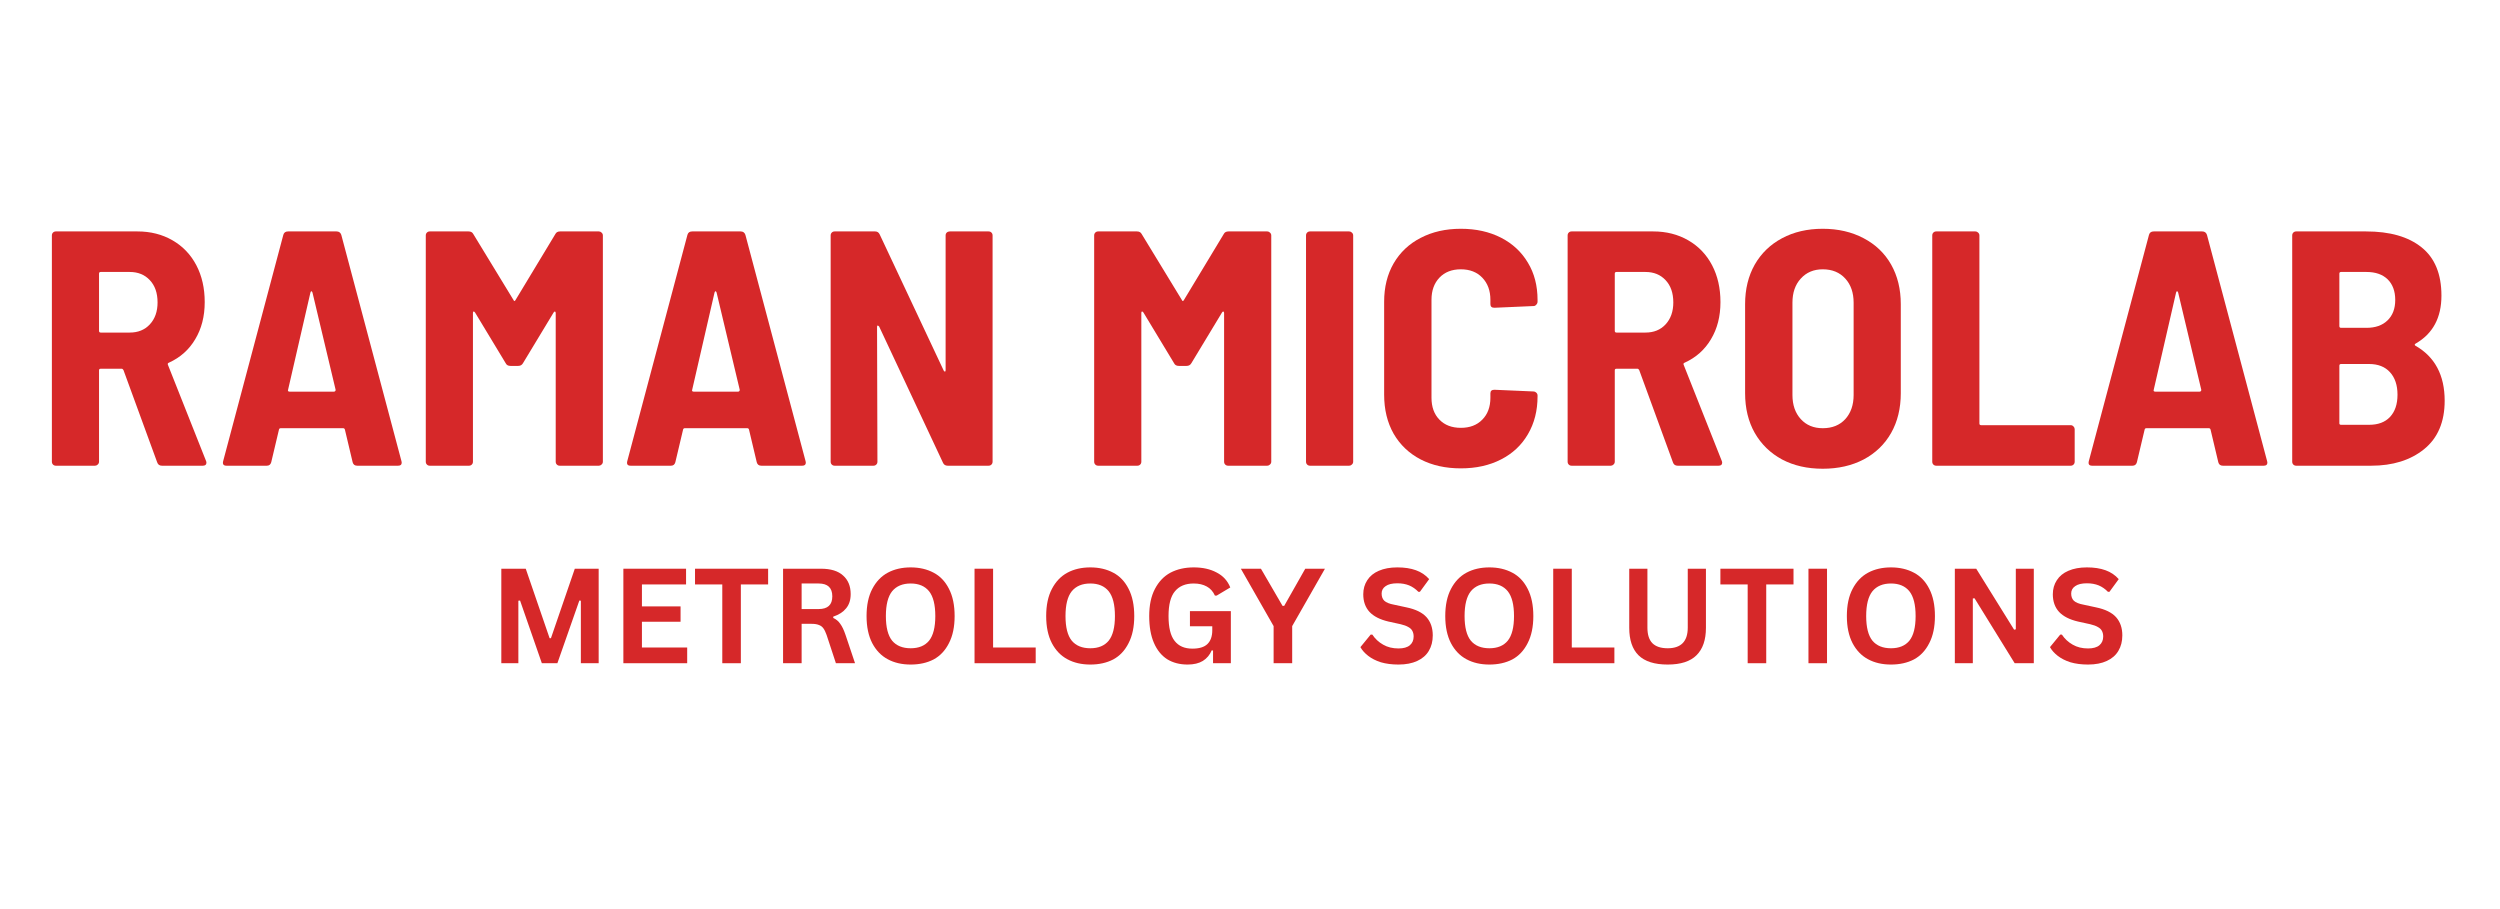 <svg xmlns="http://www.w3.org/2000/svg" xmlns:xlink="http://www.w3.org/1999/xlink" width="275" zoomAndPan="magnify" viewBox="0 0 206.25 75" height="100" preserveAspectRatio="xMidYMid meet" version="1.0"><defs><g/></defs><g fill="#d62829" fill-opacity="1"><g transform="translate(2.811, 38.421)"><g><path d="M 10.547 0 C 10.348 0 10.219 -0.094 10.156 -0.281 L 7.375 -7.891 C 7.332 -7.961 7.285 -8 7.234 -8 L 5.5 -8 C 5.406 -8 5.359 -7.957 5.359 -7.875 L 5.359 -0.328 C 5.359 -0.234 5.32 -0.156 5.25 -0.094 C 5.188 -0.031 5.113 0 5.031 0 L 1.797 0 C 1.703 0 1.625 -0.031 1.562 -0.094 C 1.5 -0.156 1.469 -0.234 1.469 -0.328 L 1.469 -19 C 1.469 -19.094 1.5 -19.172 1.562 -19.234 C 1.625 -19.297 1.703 -19.328 1.797 -19.328 L 8.531 -19.328 C 9.613 -19.328 10.578 -19.082 11.422 -18.594 C 12.273 -18.102 12.93 -17.414 13.391 -16.531 C 13.848 -15.656 14.078 -14.645 14.078 -13.5 C 14.078 -12.32 13.816 -11.301 13.297 -10.438 C 12.785 -9.57 12.062 -8.926 11.125 -8.5 C 11.031 -8.469 11.004 -8.406 11.047 -8.312 L 14.188 -0.391 C 14.207 -0.348 14.219 -0.301 14.219 -0.25 C 14.219 -0.082 14.117 0 13.922 0 Z M 5.5 -15.984 C 5.406 -15.984 5.359 -15.938 5.359 -15.844 L 5.359 -11.125 C 5.359 -11.031 5.406 -10.984 5.5 -10.984 L 7.891 -10.984 C 8.578 -10.984 9.129 -11.207 9.547 -11.656 C 9.973 -12.113 10.188 -12.719 10.188 -13.469 C 10.188 -14.25 9.973 -14.863 9.547 -15.312 C 9.129 -15.758 8.578 -15.984 7.891 -15.984 Z M 5.5 -15.984 "/></g></g></g><g fill="#d62829" fill-opacity="1"><g transform="translate(17.797, 38.421)"><g><path d="M 11.672 0 C 11.473 0 11.348 -0.094 11.297 -0.281 L 10.656 -2.984 C 10.633 -3.055 10.586 -3.094 10.516 -3.094 L 5.359 -3.094 C 5.285 -3.094 5.238 -3.055 5.219 -2.984 L 4.578 -0.281 C 4.523 -0.094 4.406 0 4.219 0 L 0.891 0 C 0.648 0 0.555 -0.117 0.609 -0.359 L 5.578 -19.047 C 5.629 -19.234 5.758 -19.328 5.969 -19.328 L 9.969 -19.328 C 10.164 -19.328 10.297 -19.234 10.359 -19.047 L 15.328 -0.359 L 15.344 -0.25 C 15.344 -0.082 15.242 0 15.047 0 Z M 5.969 -6.266 C 5.945 -6.211 5.953 -6.172 5.984 -6.141 C 6.023 -6.117 6.066 -6.109 6.109 -6.109 L 9.75 -6.109 C 9.781 -6.109 9.812 -6.117 9.844 -6.141 C 9.883 -6.172 9.898 -6.211 9.891 -6.266 L 7.984 -14.281 C 7.961 -14.352 7.93 -14.391 7.891 -14.391 C 7.859 -14.391 7.832 -14.352 7.812 -14.281 Z M 5.969 -6.266 "/></g></g></g><g fill="#d62829" fill-opacity="1"><g transform="translate(33.721, 38.421)"><g><path d="M 12.094 -19.109 C 12.164 -19.254 12.297 -19.328 12.484 -19.328 L 15.688 -19.328 C 15.77 -19.328 15.844 -19.297 15.906 -19.234 C 15.977 -19.172 16.016 -19.094 16.016 -19 L 16.016 -0.328 C 16.016 -0.234 15.977 -0.156 15.906 -0.094 C 15.844 -0.031 15.77 0 15.688 0 L 12.453 0 C 12.359 0 12.281 -0.031 12.219 -0.094 C 12.156 -0.156 12.125 -0.234 12.125 -0.328 L 12.125 -12.594 C 12.125 -12.664 12.102 -12.707 12.062 -12.719 C 12.031 -12.727 11.992 -12.703 11.953 -12.641 L 9.422 -8.453 C 9.336 -8.305 9.207 -8.234 9.031 -8.234 L 8.391 -8.234 C 8.203 -8.234 8.07 -8.305 8 -8.453 L 5.469 -12.641 C 5.426 -12.703 5.383 -12.727 5.344 -12.719 C 5.312 -12.707 5.297 -12.664 5.297 -12.594 L 5.297 -0.328 C 5.297 -0.234 5.266 -0.156 5.203 -0.094 C 5.141 -0.031 5.062 0 4.969 0 L 1.734 0 C 1.641 0 1.562 -0.031 1.5 -0.094 C 1.438 -0.156 1.406 -0.234 1.406 -0.328 L 1.406 -19 C 1.406 -19.094 1.438 -19.172 1.5 -19.234 C 1.562 -19.297 1.641 -19.328 1.734 -19.328 L 4.938 -19.328 C 5.125 -19.328 5.254 -19.254 5.328 -19.109 L 8.641 -13.672 C 8.691 -13.555 8.75 -13.555 8.812 -13.672 Z M 12.094 -19.109 "/></g></g></g><g fill="#d62829" fill-opacity="1"><g transform="translate(51.136, 38.421)"><g><path d="M 11.672 0 C 11.473 0 11.348 -0.094 11.297 -0.281 L 10.656 -2.984 C 10.633 -3.055 10.586 -3.094 10.516 -3.094 L 5.359 -3.094 C 5.285 -3.094 5.238 -3.055 5.219 -2.984 L 4.578 -0.281 C 4.523 -0.094 4.406 0 4.219 0 L 0.891 0 C 0.648 0 0.555 -0.117 0.609 -0.359 L 5.578 -19.047 C 5.629 -19.234 5.758 -19.328 5.969 -19.328 L 9.969 -19.328 C 10.164 -19.328 10.297 -19.234 10.359 -19.047 L 15.328 -0.359 L 15.344 -0.25 C 15.344 -0.082 15.242 0 15.047 0 Z M 5.969 -6.266 C 5.945 -6.211 5.953 -6.172 5.984 -6.141 C 6.023 -6.117 6.066 -6.109 6.109 -6.109 L 9.75 -6.109 C 9.781 -6.109 9.812 -6.117 9.844 -6.141 C 9.883 -6.172 9.898 -6.211 9.891 -6.266 L 7.984 -14.281 C 7.961 -14.352 7.93 -14.391 7.891 -14.391 C 7.859 -14.391 7.832 -14.352 7.812 -14.281 Z M 5.969 -6.266 "/></g></g></g><g fill="#d62829" fill-opacity="1"><g transform="translate(67.06, 38.421)"><g><path d="M 10.953 -19 C 10.953 -19.094 10.984 -19.172 11.047 -19.234 C 11.117 -19.297 11.203 -19.328 11.297 -19.328 L 14.5 -19.328 C 14.594 -19.328 14.672 -19.297 14.734 -19.234 C 14.797 -19.172 14.828 -19.094 14.828 -19 L 14.828 -0.328 C 14.828 -0.234 14.797 -0.156 14.734 -0.094 C 14.672 -0.031 14.594 0 14.5 0 L 11.125 0 C 10.938 0 10.805 -0.082 10.734 -0.25 L 5.469 -11.484 C 5.426 -11.535 5.383 -11.562 5.344 -11.562 C 5.312 -11.562 5.297 -11.523 5.297 -11.453 L 5.328 -0.328 C 5.328 -0.234 5.297 -0.156 5.234 -0.094 C 5.172 -0.031 5.094 0 5 0 L 1.797 0 C 1.703 0 1.625 -0.031 1.562 -0.094 C 1.5 -0.156 1.469 -0.234 1.469 -0.328 L 1.469 -19 C 1.469 -19.094 1.5 -19.172 1.562 -19.234 C 1.625 -19.297 1.703 -19.328 1.797 -19.328 L 5.141 -19.328 C 5.316 -19.328 5.441 -19.242 5.516 -19.078 L 10.797 -7.844 C 10.828 -7.789 10.859 -7.766 10.891 -7.766 C 10.93 -7.766 10.953 -7.801 10.953 -7.875 Z M 10.953 -19 "/></g></g></g><g fill="#d62829" fill-opacity="1"><g transform="translate(83.343, 38.421)"><g/></g></g><g fill="#d62829" fill-opacity="1"><g transform="translate(88.863, 38.421)"><g><path d="M 12.094 -19.109 C 12.164 -19.254 12.297 -19.328 12.484 -19.328 L 15.688 -19.328 C 15.77 -19.328 15.844 -19.297 15.906 -19.234 C 15.977 -19.172 16.016 -19.094 16.016 -19 L 16.016 -0.328 C 16.016 -0.234 15.977 -0.156 15.906 -0.094 C 15.844 -0.031 15.77 0 15.688 0 L 12.453 0 C 12.359 0 12.281 -0.031 12.219 -0.094 C 12.156 -0.156 12.125 -0.234 12.125 -0.328 L 12.125 -12.594 C 12.125 -12.664 12.102 -12.707 12.062 -12.719 C 12.031 -12.727 11.992 -12.703 11.953 -12.641 L 9.422 -8.453 C 9.336 -8.305 9.207 -8.234 9.031 -8.234 L 8.391 -8.234 C 8.203 -8.234 8.07 -8.305 8 -8.453 L 5.469 -12.641 C 5.426 -12.703 5.383 -12.727 5.344 -12.719 C 5.312 -12.707 5.297 -12.664 5.297 -12.594 L 5.297 -0.328 C 5.297 -0.234 5.266 -0.156 5.203 -0.094 C 5.141 -0.031 5.062 0 4.969 0 L 1.734 0 C 1.641 0 1.562 -0.031 1.5 -0.094 C 1.438 -0.156 1.406 -0.234 1.406 -0.328 L 1.406 -19 C 1.406 -19.094 1.438 -19.172 1.5 -19.234 C 1.562 -19.297 1.641 -19.328 1.734 -19.328 L 4.938 -19.328 C 5.125 -19.328 5.254 -19.254 5.328 -19.109 L 8.641 -13.672 C 8.691 -13.555 8.75 -13.555 8.812 -13.672 Z M 12.094 -19.109 "/></g></g></g><g fill="#d62829" fill-opacity="1"><g transform="translate(106.278, 38.421)"><g><path d="M 1.797 0 C 1.703 0 1.625 -0.031 1.562 -0.094 C 1.5 -0.156 1.469 -0.234 1.469 -0.328 L 1.469 -19 C 1.469 -19.094 1.5 -19.172 1.562 -19.234 C 1.625 -19.297 1.703 -19.328 1.797 -19.328 L 5.031 -19.328 C 5.113 -19.328 5.188 -19.297 5.25 -19.234 C 5.32 -19.172 5.359 -19.094 5.359 -19 L 5.359 -0.328 C 5.359 -0.234 5.32 -0.156 5.25 -0.094 C 5.188 -0.031 5.113 0 5.031 0 Z M 1.797 0 "/></g></g></g><g fill="#d62829" fill-opacity="1"><g transform="translate(113.067, 38.421)"><g><path d="M 7.453 0.219 C 6.203 0.219 5.098 -0.023 4.141 -0.516 C 3.18 -1.016 2.438 -1.723 1.906 -2.641 C 1.383 -3.566 1.125 -4.641 1.125 -5.859 L 1.125 -13.531 C 1.125 -14.727 1.383 -15.781 1.906 -16.688 C 2.438 -17.602 3.18 -18.305 4.141 -18.797 C 5.098 -19.297 6.203 -19.547 7.453 -19.547 C 8.703 -19.547 9.805 -19.301 10.766 -18.812 C 11.723 -18.32 12.461 -17.633 12.984 -16.75 C 13.516 -15.875 13.781 -14.848 13.781 -13.672 L 13.781 -13.531 C 13.781 -13.438 13.742 -13.352 13.672 -13.281 C 13.609 -13.207 13.535 -13.172 13.453 -13.172 L 10.219 -13.031 C 10 -13.031 9.891 -13.129 9.891 -13.328 L 9.891 -13.688 C 9.891 -14.445 9.664 -15.055 9.219 -15.516 C 8.781 -15.973 8.191 -16.203 7.453 -16.203 C 6.711 -16.203 6.125 -15.973 5.688 -15.516 C 5.25 -15.055 5.031 -14.445 5.031 -13.688 L 5.031 -5.609 C 5.031 -4.848 5.25 -4.242 5.688 -3.797 C 6.125 -3.348 6.711 -3.125 7.453 -3.125 C 8.191 -3.125 8.781 -3.348 9.219 -3.797 C 9.664 -4.242 9.891 -4.848 9.891 -5.609 L 9.891 -5.969 C 9.891 -6.164 10 -6.266 10.219 -6.266 L 13.453 -6.125 C 13.535 -6.125 13.609 -6.094 13.672 -6.031 C 13.742 -5.969 13.781 -5.891 13.781 -5.797 L 13.781 -5.719 C 13.781 -4.539 13.516 -3.5 12.984 -2.594 C 12.461 -1.695 11.723 -1.004 10.766 -0.516 C 9.805 -0.023 8.703 0.219 7.453 0.219 Z M 7.453 0.219 "/></g></g></g><g fill="#d62829" fill-opacity="1"><g transform="translate(127.86, 38.421)"><g><path d="M 10.547 0 C 10.348 0 10.219 -0.094 10.156 -0.281 L 7.375 -7.891 C 7.332 -7.961 7.285 -8 7.234 -8 L 5.5 -8 C 5.406 -8 5.359 -7.957 5.359 -7.875 L 5.359 -0.328 C 5.359 -0.234 5.32 -0.156 5.25 -0.094 C 5.188 -0.031 5.113 0 5.031 0 L 1.797 0 C 1.703 0 1.625 -0.031 1.562 -0.094 C 1.5 -0.156 1.469 -0.234 1.469 -0.328 L 1.469 -19 C 1.469 -19.094 1.5 -19.172 1.562 -19.234 C 1.625 -19.297 1.703 -19.328 1.797 -19.328 L 8.531 -19.328 C 9.613 -19.328 10.578 -19.082 11.422 -18.594 C 12.273 -18.102 12.93 -17.414 13.391 -16.531 C 13.848 -15.656 14.078 -14.645 14.078 -13.5 C 14.078 -12.32 13.816 -11.301 13.297 -10.438 C 12.785 -9.57 12.062 -8.926 11.125 -8.5 C 11.031 -8.469 11.004 -8.406 11.047 -8.312 L 14.188 -0.391 C 14.207 -0.348 14.219 -0.301 14.219 -0.25 C 14.219 -0.082 14.117 0 13.922 0 Z M 5.5 -15.984 C 5.406 -15.984 5.359 -15.938 5.359 -15.844 L 5.359 -11.125 C 5.359 -11.031 5.406 -10.984 5.5 -10.984 L 7.891 -10.984 C 8.578 -10.984 9.129 -11.207 9.547 -11.656 C 9.973 -12.113 10.188 -12.719 10.188 -13.469 C 10.188 -14.25 9.973 -14.863 9.547 -15.312 C 9.129 -15.758 8.578 -15.984 7.891 -15.984 Z M 5.5 -15.984 "/></g></g></g><g fill="#d62829" fill-opacity="1"><g transform="translate(142.846, 38.421)"><g><path d="M 7.531 0.25 C 6.258 0.25 5.141 -0.004 4.172 -0.516 C 3.211 -1.035 2.461 -1.766 1.922 -2.703 C 1.391 -3.641 1.125 -4.734 1.125 -5.984 L 1.125 -13.328 C 1.125 -14.566 1.391 -15.656 1.922 -16.594 C 2.461 -17.531 3.211 -18.254 4.172 -18.766 C 5.141 -19.285 6.258 -19.547 7.531 -19.547 C 8.801 -19.547 9.926 -19.285 10.906 -18.766 C 11.883 -18.254 12.641 -17.531 13.172 -16.594 C 13.703 -15.656 13.969 -14.566 13.969 -13.328 L 13.969 -5.984 C 13.969 -4.734 13.703 -3.641 13.172 -2.703 C 12.641 -1.766 11.883 -1.035 10.906 -0.516 C 9.926 -0.004 8.801 0.25 7.531 0.25 Z M 7.531 -3.094 C 8.312 -3.094 8.93 -3.344 9.391 -3.844 C 9.848 -4.352 10.078 -5.016 10.078 -5.828 L 10.078 -13.453 C 10.078 -14.273 9.848 -14.938 9.391 -15.438 C 8.93 -15.945 8.312 -16.203 7.531 -16.203 C 6.781 -16.203 6.176 -15.945 5.719 -15.438 C 5.258 -14.938 5.031 -14.273 5.031 -13.453 L 5.031 -5.828 C 5.031 -5.016 5.258 -4.352 5.719 -3.844 C 6.176 -3.344 6.781 -3.094 7.531 -3.094 Z M 7.531 -3.094 "/></g></g></g><g fill="#d62829" fill-opacity="1"><g transform="translate(157.942, 38.421)"><g><path d="M 1.797 0 C 1.703 0 1.625 -0.031 1.562 -0.094 C 1.5 -0.156 1.469 -0.234 1.469 -0.328 L 1.469 -19 C 1.469 -19.094 1.5 -19.172 1.562 -19.234 C 1.625 -19.297 1.703 -19.328 1.797 -19.328 L 5.031 -19.328 C 5.113 -19.328 5.188 -19.297 5.25 -19.234 C 5.32 -19.172 5.359 -19.094 5.359 -19 L 5.359 -3.484 C 5.359 -3.391 5.406 -3.344 5.5 -3.344 L 12.891 -3.344 C 12.984 -3.344 13.062 -3.305 13.125 -3.234 C 13.188 -3.172 13.219 -3.098 13.219 -3.016 L 13.219 -0.328 C 13.219 -0.234 13.188 -0.156 13.125 -0.094 C 13.062 -0.031 12.984 0 12.891 0 Z M 1.797 0 "/></g></g></g><g fill="#d62829" fill-opacity="1"><g transform="translate(171.714, 38.421)"><g><path d="M 11.672 0 C 11.473 0 11.348 -0.094 11.297 -0.281 L 10.656 -2.984 C 10.633 -3.055 10.586 -3.094 10.516 -3.094 L 5.359 -3.094 C 5.285 -3.094 5.238 -3.055 5.219 -2.984 L 4.578 -0.281 C 4.523 -0.094 4.406 0 4.219 0 L 0.891 0 C 0.648 0 0.555 -0.117 0.609 -0.359 L 5.578 -19.047 C 5.629 -19.234 5.758 -19.328 5.969 -19.328 L 9.969 -19.328 C 10.164 -19.328 10.297 -19.234 10.359 -19.047 L 15.328 -0.359 L 15.344 -0.25 C 15.344 -0.082 15.242 0 15.047 0 Z M 5.969 -6.266 C 5.945 -6.211 5.953 -6.172 5.984 -6.141 C 6.023 -6.117 6.066 -6.109 6.109 -6.109 L 9.75 -6.109 C 9.781 -6.109 9.812 -6.117 9.844 -6.141 C 9.883 -6.172 9.898 -6.211 9.891 -6.266 L 7.984 -14.281 C 7.961 -14.352 7.93 -14.391 7.891 -14.391 C 7.859 -14.391 7.832 -14.352 7.812 -14.281 Z M 5.969 -6.266 "/></g></g></g><g fill="#d62829" fill-opacity="1"><g transform="translate(187.638, 38.421)"><g><path d="M 14.047 -5.359 C 14.047 -3.609 13.477 -2.273 12.344 -1.359 C 11.219 -0.453 9.766 0 7.984 0 L 1.797 0 C 1.703 0 1.625 -0.031 1.562 -0.094 C 1.5 -0.156 1.469 -0.234 1.469 -0.328 L 1.469 -19 C 1.469 -19.094 1.5 -19.172 1.562 -19.234 C 1.625 -19.297 1.703 -19.328 1.797 -19.328 L 7.562 -19.328 C 9.531 -19.328 11.055 -18.891 12.141 -18.016 C 13.234 -17.141 13.781 -15.812 13.781 -14.031 C 13.781 -12.207 13.07 -10.891 11.656 -10.078 C 11.562 -10.023 11.551 -9.969 11.625 -9.906 C 13.238 -8.988 14.047 -7.473 14.047 -5.359 Z M 5.5 -15.984 C 5.406 -15.984 5.359 -15.938 5.359 -15.844 L 5.359 -11.516 C 5.359 -11.422 5.406 -11.375 5.5 -11.375 L 7.594 -11.375 C 8.332 -11.375 8.91 -11.578 9.328 -11.984 C 9.754 -12.391 9.969 -12.953 9.969 -13.672 C 9.969 -14.398 9.758 -14.969 9.344 -15.375 C 8.926 -15.781 8.344 -15.984 7.594 -15.984 Z M 7.812 -3.375 C 8.551 -3.375 9.125 -3.586 9.531 -4.016 C 9.945 -4.453 10.156 -5.066 10.156 -5.859 C 10.156 -6.648 9.945 -7.27 9.531 -7.719 C 9.125 -8.164 8.551 -8.391 7.812 -8.391 L 5.5 -8.391 C 5.406 -8.391 5.359 -8.344 5.359 -8.25 L 5.359 -3.5 C 5.359 -3.414 5.406 -3.375 5.5 -3.375 Z M 7.812 -3.375 "/></g></g></g><g fill="#d62829" fill-opacity="1"><g transform="translate(40.343, 54.716)"><g><path d="M 2.422 0 L 1.016 0 L 1.016 -7.797 L 3.031 -7.797 L 5 -2.062 L 5.109 -2.062 L 7.078 -7.797 L 9.047 -7.797 L 9.047 0 L 7.578 0 L 7.578 -5.156 L 7.453 -5.172 L 5.641 0 L 4.359 0 L 2.562 -5.172 L 2.422 -5.156 Z M 2.422 0 "/></g></g><g transform="translate(50.412, 54.716)"><g><path d="M 2.547 -3.422 L 2.547 -1.297 L 6.281 -1.297 L 6.281 0 L 1.016 0 L 1.016 -7.797 L 6.188 -7.797 L 6.188 -6.5 L 2.547 -6.5 L 2.547 -4.688 L 5.734 -4.688 L 5.734 -3.422 Z M 2.547 -3.422 "/></g></g><g transform="translate(57.12, 54.716)"><g><path d="M 6.25 -7.797 L 6.25 -6.5 L 4 -6.5 L 4 0 L 2.469 0 L 2.469 -6.5 L 0.219 -6.5 L 0.219 -7.797 Z M 6.25 -7.797 "/></g></g><g transform="translate(63.587, 54.716)"><g><path d="M 1.016 0 L 1.016 -7.797 L 4.141 -7.797 C 4.953 -7.797 5.562 -7.609 5.969 -7.234 C 6.383 -6.867 6.594 -6.359 6.594 -5.703 C 6.594 -5.223 6.469 -4.832 6.219 -4.531 C 5.977 -4.227 5.625 -4 5.156 -3.844 L 5.156 -3.734 C 5.395 -3.629 5.586 -3.469 5.734 -3.25 C 5.891 -3.039 6.035 -2.734 6.172 -2.328 L 6.953 0 L 5.375 0 L 4.609 -2.328 C 4.523 -2.566 4.438 -2.75 4.344 -2.875 C 4.25 -3.008 4.125 -3.102 3.969 -3.156 C 3.82 -3.219 3.625 -3.25 3.375 -3.25 L 2.547 -3.25 L 2.547 0 Z M 3.953 -4.469 C 4.703 -4.469 5.078 -4.816 5.078 -5.516 C 5.078 -6.223 4.703 -6.578 3.953 -6.578 L 2.547 -6.578 L 2.547 -4.469 Z M 3.953 -4.469 "/></g></g><g transform="translate(70.882, 54.716)"><g><path d="M 4.25 0.109 C 3.531 0.109 2.898 -0.035 2.359 -0.328 C 1.816 -0.617 1.391 -1.062 1.078 -1.656 C 0.766 -2.258 0.609 -3.004 0.609 -3.891 C 0.609 -4.785 0.766 -5.531 1.078 -6.125 C 1.391 -6.727 1.816 -7.176 2.359 -7.469 C 2.898 -7.758 3.531 -7.906 4.25 -7.906 C 4.969 -7.906 5.598 -7.758 6.141 -7.469 C 6.68 -7.188 7.102 -6.742 7.406 -6.141 C 7.719 -5.535 7.875 -4.785 7.875 -3.891 C 7.875 -3.004 7.719 -2.258 7.406 -1.656 C 7.102 -1.051 6.68 -0.602 6.141 -0.312 C 5.598 -0.031 4.969 0.109 4.25 0.109 Z M 4.25 -1.234 C 4.914 -1.234 5.422 -1.441 5.766 -1.859 C 6.109 -2.285 6.281 -2.961 6.281 -3.891 C 6.281 -4.828 6.109 -5.508 5.766 -5.938 C 5.422 -6.363 4.914 -6.578 4.25 -6.578 C 3.582 -6.578 3.07 -6.363 2.719 -5.938 C 2.375 -5.508 2.203 -4.828 2.203 -3.891 C 2.203 -2.961 2.375 -2.285 2.719 -1.859 C 3.07 -1.441 3.582 -1.234 4.25 -1.234 Z M 4.25 -1.234 "/></g></g><g transform="translate(79.383, 54.716)"><g><path d="M 2.547 -7.797 L 2.547 -1.297 L 6.062 -1.297 L 6.062 0 L 1.016 0 L 1.016 -7.797 Z M 2.547 -7.797 "/></g></g><g transform="translate(85.701, 54.716)"><g><path d="M 4.25 0.109 C 3.531 0.109 2.898 -0.035 2.359 -0.328 C 1.816 -0.617 1.391 -1.062 1.078 -1.656 C 0.766 -2.258 0.609 -3.004 0.609 -3.891 C 0.609 -4.785 0.766 -5.531 1.078 -6.125 C 1.391 -6.727 1.816 -7.176 2.359 -7.469 C 2.898 -7.758 3.531 -7.906 4.25 -7.906 C 4.969 -7.906 5.598 -7.758 6.141 -7.469 C 6.68 -7.188 7.102 -6.742 7.406 -6.141 C 7.719 -5.535 7.875 -4.785 7.875 -3.891 C 7.875 -3.004 7.719 -2.258 7.406 -1.656 C 7.102 -1.051 6.68 -0.602 6.141 -0.312 C 5.598 -0.031 4.969 0.109 4.25 0.109 Z M 4.25 -1.234 C 4.914 -1.234 5.422 -1.441 5.766 -1.859 C 6.109 -2.285 6.281 -2.961 6.281 -3.891 C 6.281 -4.828 6.109 -5.508 5.766 -5.938 C 5.422 -6.363 4.914 -6.578 4.25 -6.578 C 3.582 -6.578 3.07 -6.363 2.719 -5.938 C 2.375 -5.508 2.203 -4.828 2.203 -3.891 C 2.203 -2.961 2.375 -2.285 2.719 -1.859 C 3.07 -1.441 3.582 -1.234 4.25 -1.234 Z M 4.25 -1.234 "/></g></g><g transform="translate(94.201, 54.716)"><g><path d="M 3.781 0.109 C 3.133 0.109 2.57 -0.035 2.094 -0.328 C 1.625 -0.629 1.258 -1.078 1 -1.672 C 0.738 -2.273 0.609 -3.016 0.609 -3.891 C 0.609 -4.785 0.766 -5.531 1.078 -6.125 C 1.391 -6.727 1.816 -7.176 2.359 -7.469 C 2.91 -7.758 3.551 -7.906 4.281 -7.906 C 5.02 -7.906 5.648 -7.766 6.172 -7.484 C 6.703 -7.211 7.078 -6.801 7.297 -6.25 L 6.172 -5.578 L 6.031 -5.578 C 5.875 -5.922 5.648 -6.172 5.359 -6.328 C 5.066 -6.492 4.707 -6.578 4.281 -6.578 C 3.602 -6.578 3.086 -6.363 2.734 -5.938 C 2.379 -5.52 2.203 -4.836 2.203 -3.891 C 2.203 -2.953 2.367 -2.27 2.703 -1.844 C 3.035 -1.414 3.523 -1.203 4.172 -1.203 C 4.734 -1.203 5.145 -1.328 5.406 -1.578 C 5.676 -1.836 5.812 -2.219 5.812 -2.719 L 5.812 -3.047 L 3.969 -3.047 L 3.969 -4.297 L 7.344 -4.297 L 7.344 0 L 5.875 0 L 5.875 -1.047 L 5.766 -1.062 C 5.609 -0.688 5.363 -0.395 5.031 -0.188 C 4.707 0.008 4.289 0.109 3.781 0.109 Z M 3.781 0.109 "/></g></g><g transform="translate(102.339, 54.716)"><g><path d="M 4.266 0 L 2.734 0 L 2.734 -3.062 L 0.031 -7.797 L 1.688 -7.797 L 3.469 -4.734 L 3.609 -4.734 L 5.344 -7.797 L 6.969 -7.797 L 4.266 -3.062 Z M 4.266 0 "/></g></g><g transform="translate(109.345, 54.716)"><g/></g><g transform="translate(111.922, 54.716)"><g><path d="M 3.453 0.109 C 2.91 0.109 2.426 0.047 2 -0.078 C 1.582 -0.211 1.234 -0.391 0.953 -0.609 C 0.672 -0.828 0.457 -1.066 0.312 -1.328 L 1.156 -2.359 L 1.297 -2.359 C 1.523 -2.016 1.82 -1.738 2.188 -1.531 C 2.551 -1.32 2.973 -1.219 3.453 -1.219 C 3.867 -1.219 4.18 -1.305 4.391 -1.484 C 4.598 -1.66 4.703 -1.898 4.703 -2.203 C 4.703 -2.391 4.664 -2.547 4.594 -2.672 C 4.531 -2.797 4.422 -2.898 4.266 -2.984 C 4.109 -3.078 3.895 -3.156 3.625 -3.219 L 2.625 -3.438 C 1.926 -3.602 1.406 -3.867 1.062 -4.234 C 0.719 -4.609 0.547 -5.094 0.547 -5.688 C 0.547 -6.125 0.656 -6.508 0.875 -6.844 C 1.094 -7.188 1.41 -7.445 1.828 -7.625 C 2.254 -7.812 2.766 -7.906 3.359 -7.906 C 3.953 -7.906 4.461 -7.828 4.891 -7.672 C 5.328 -7.516 5.691 -7.27 5.984 -6.938 L 5.219 -5.891 L 5.094 -5.891 C 4.863 -6.129 4.609 -6.305 4.328 -6.422 C 4.047 -6.535 3.723 -6.594 3.359 -6.594 C 2.93 -6.594 2.609 -6.516 2.391 -6.359 C 2.172 -6.211 2.062 -6.008 2.062 -5.75 C 2.062 -5.5 2.133 -5.301 2.281 -5.156 C 2.438 -5.008 2.707 -4.898 3.094 -4.828 L 4.109 -4.609 C 4.867 -4.453 5.422 -4.18 5.766 -3.797 C 6.109 -3.41 6.281 -2.91 6.281 -2.297 C 6.281 -1.805 6.172 -1.379 5.953 -1.016 C 5.742 -0.66 5.426 -0.383 5 -0.188 C 4.582 0.008 4.066 0.109 3.453 0.109 Z M 3.453 0.109 "/></g></g><g transform="translate(118.625, 54.716)"><g><path d="M 4.25 0.109 C 3.531 0.109 2.898 -0.035 2.359 -0.328 C 1.816 -0.617 1.391 -1.062 1.078 -1.656 C 0.766 -2.258 0.609 -3.004 0.609 -3.891 C 0.609 -4.785 0.766 -5.531 1.078 -6.125 C 1.391 -6.727 1.816 -7.176 2.359 -7.469 C 2.898 -7.758 3.531 -7.906 4.25 -7.906 C 4.969 -7.906 5.598 -7.758 6.141 -7.469 C 6.68 -7.188 7.102 -6.742 7.406 -6.141 C 7.719 -5.535 7.875 -4.785 7.875 -3.891 C 7.875 -3.004 7.719 -2.258 7.406 -1.656 C 7.102 -1.051 6.68 -0.602 6.141 -0.312 C 5.598 -0.031 4.969 0.109 4.25 0.109 Z M 4.25 -1.234 C 4.914 -1.234 5.422 -1.441 5.766 -1.859 C 6.109 -2.285 6.281 -2.961 6.281 -3.891 C 6.281 -4.828 6.109 -5.508 5.766 -5.938 C 5.422 -6.363 4.914 -6.578 4.25 -6.578 C 3.582 -6.578 3.07 -6.363 2.719 -5.938 C 2.375 -5.508 2.203 -4.828 2.203 -3.891 C 2.203 -2.961 2.375 -2.285 2.719 -1.859 C 3.07 -1.441 3.582 -1.234 4.25 -1.234 Z M 4.25 -1.234 "/></g></g><g transform="translate(127.125, 54.716)"><g><path d="M 2.547 -7.797 L 2.547 -1.297 L 6.062 -1.297 L 6.062 0 L 1.016 0 L 1.016 -7.797 Z M 2.547 -7.797 "/></g></g><g transform="translate(133.443, 54.716)"><g><path d="M 4.141 0.109 C 3.055 0.109 2.254 -0.145 1.734 -0.656 C 1.223 -1.164 0.969 -1.922 0.969 -2.922 L 0.969 -7.797 L 2.469 -7.797 L 2.469 -2.938 C 2.469 -2.363 2.602 -1.938 2.875 -1.656 C 3.156 -1.375 3.578 -1.234 4.141 -1.234 C 5.242 -1.234 5.797 -1.801 5.797 -2.938 L 5.797 -7.797 L 7.297 -7.797 L 7.297 -2.922 C 7.297 -1.922 7.035 -1.164 6.516 -0.656 C 6.004 -0.145 5.211 0.109 4.141 0.109 Z M 4.141 0.109 "/></g></g><g transform="translate(141.714, 54.716)"><g><path d="M 6.25 -7.797 L 6.25 -6.5 L 4 -6.5 L 4 0 L 2.469 0 L 2.469 -6.5 L 0.219 -6.5 L 0.219 -7.797 Z M 6.25 -7.797 "/></g></g><g transform="translate(148.182, 54.716)"><g><path d="M 2.547 0 L 1.016 0 L 1.016 -7.797 L 2.547 -7.797 Z M 2.547 0 "/></g></g><g transform="translate(151.757, 54.716)"><g><path d="M 4.25 0.109 C 3.531 0.109 2.898 -0.035 2.359 -0.328 C 1.816 -0.617 1.391 -1.062 1.078 -1.656 C 0.766 -2.258 0.609 -3.004 0.609 -3.891 C 0.609 -4.785 0.766 -5.531 1.078 -6.125 C 1.391 -6.727 1.816 -7.176 2.359 -7.469 C 2.898 -7.758 3.531 -7.906 4.25 -7.906 C 4.969 -7.906 5.598 -7.758 6.141 -7.469 C 6.68 -7.188 7.102 -6.742 7.406 -6.141 C 7.719 -5.535 7.875 -4.785 7.875 -3.891 C 7.875 -3.004 7.719 -2.258 7.406 -1.656 C 7.102 -1.051 6.68 -0.602 6.141 -0.312 C 5.598 -0.031 4.969 0.109 4.25 0.109 Z M 4.25 -1.234 C 4.914 -1.234 5.422 -1.441 5.766 -1.859 C 6.109 -2.285 6.281 -2.961 6.281 -3.891 C 6.281 -4.828 6.109 -5.508 5.766 -5.938 C 5.422 -6.363 4.914 -6.578 4.25 -6.578 C 3.582 -6.578 3.07 -6.363 2.719 -5.938 C 2.375 -5.508 2.203 -4.828 2.203 -3.891 C 2.203 -2.961 2.375 -2.285 2.719 -1.859 C 3.07 -1.441 3.582 -1.234 4.25 -1.234 Z M 4.25 -1.234 "/></g></g><g transform="translate(160.258, 54.716)"><g><path d="M 2.5 0 L 1.016 0 L 1.016 -7.797 L 2.781 -7.797 L 5.906 -2.766 L 6.047 -2.797 L 6.047 -7.797 L 7.531 -7.797 L 7.531 0 L 5.953 0 L 2.641 -5.359 L 2.5 -5.344 Z M 2.5 0 "/></g></g><g transform="translate(168.811, 54.716)"><g><path d="M 3.453 0.109 C 2.91 0.109 2.426 0.047 2 -0.078 C 1.582 -0.211 1.234 -0.391 0.953 -0.609 C 0.672 -0.828 0.457 -1.066 0.312 -1.328 L 1.156 -2.359 L 1.297 -2.359 C 1.523 -2.016 1.82 -1.738 2.188 -1.531 C 2.551 -1.32 2.973 -1.219 3.453 -1.219 C 3.867 -1.219 4.18 -1.305 4.391 -1.484 C 4.598 -1.66 4.703 -1.898 4.703 -2.203 C 4.703 -2.391 4.664 -2.547 4.594 -2.672 C 4.531 -2.797 4.422 -2.898 4.266 -2.984 C 4.109 -3.078 3.895 -3.156 3.625 -3.219 L 2.625 -3.438 C 1.926 -3.602 1.406 -3.867 1.062 -4.234 C 0.719 -4.609 0.547 -5.094 0.547 -5.688 C 0.547 -6.125 0.656 -6.508 0.875 -6.844 C 1.094 -7.188 1.41 -7.445 1.828 -7.625 C 2.254 -7.812 2.766 -7.906 3.359 -7.906 C 3.953 -7.906 4.461 -7.828 4.891 -7.672 C 5.328 -7.516 5.691 -7.27 5.984 -6.938 L 5.219 -5.891 L 5.094 -5.891 C 4.863 -6.129 4.609 -6.305 4.328 -6.422 C 4.047 -6.535 3.723 -6.594 3.359 -6.594 C 2.93 -6.594 2.609 -6.516 2.391 -6.359 C 2.172 -6.211 2.062 -6.008 2.062 -5.75 C 2.062 -5.5 2.133 -5.301 2.281 -5.156 C 2.438 -5.008 2.707 -4.898 3.094 -4.828 L 4.109 -4.609 C 4.867 -4.453 5.422 -4.18 5.766 -3.797 C 6.109 -3.41 6.281 -2.91 6.281 -2.297 C 6.281 -1.805 6.172 -1.379 5.953 -1.016 C 5.742 -0.66 5.426 -0.383 5 -0.188 C 4.582 0.008 4.066 0.109 3.453 0.109 Z M 3.453 0.109 "/></g></g></g></svg>